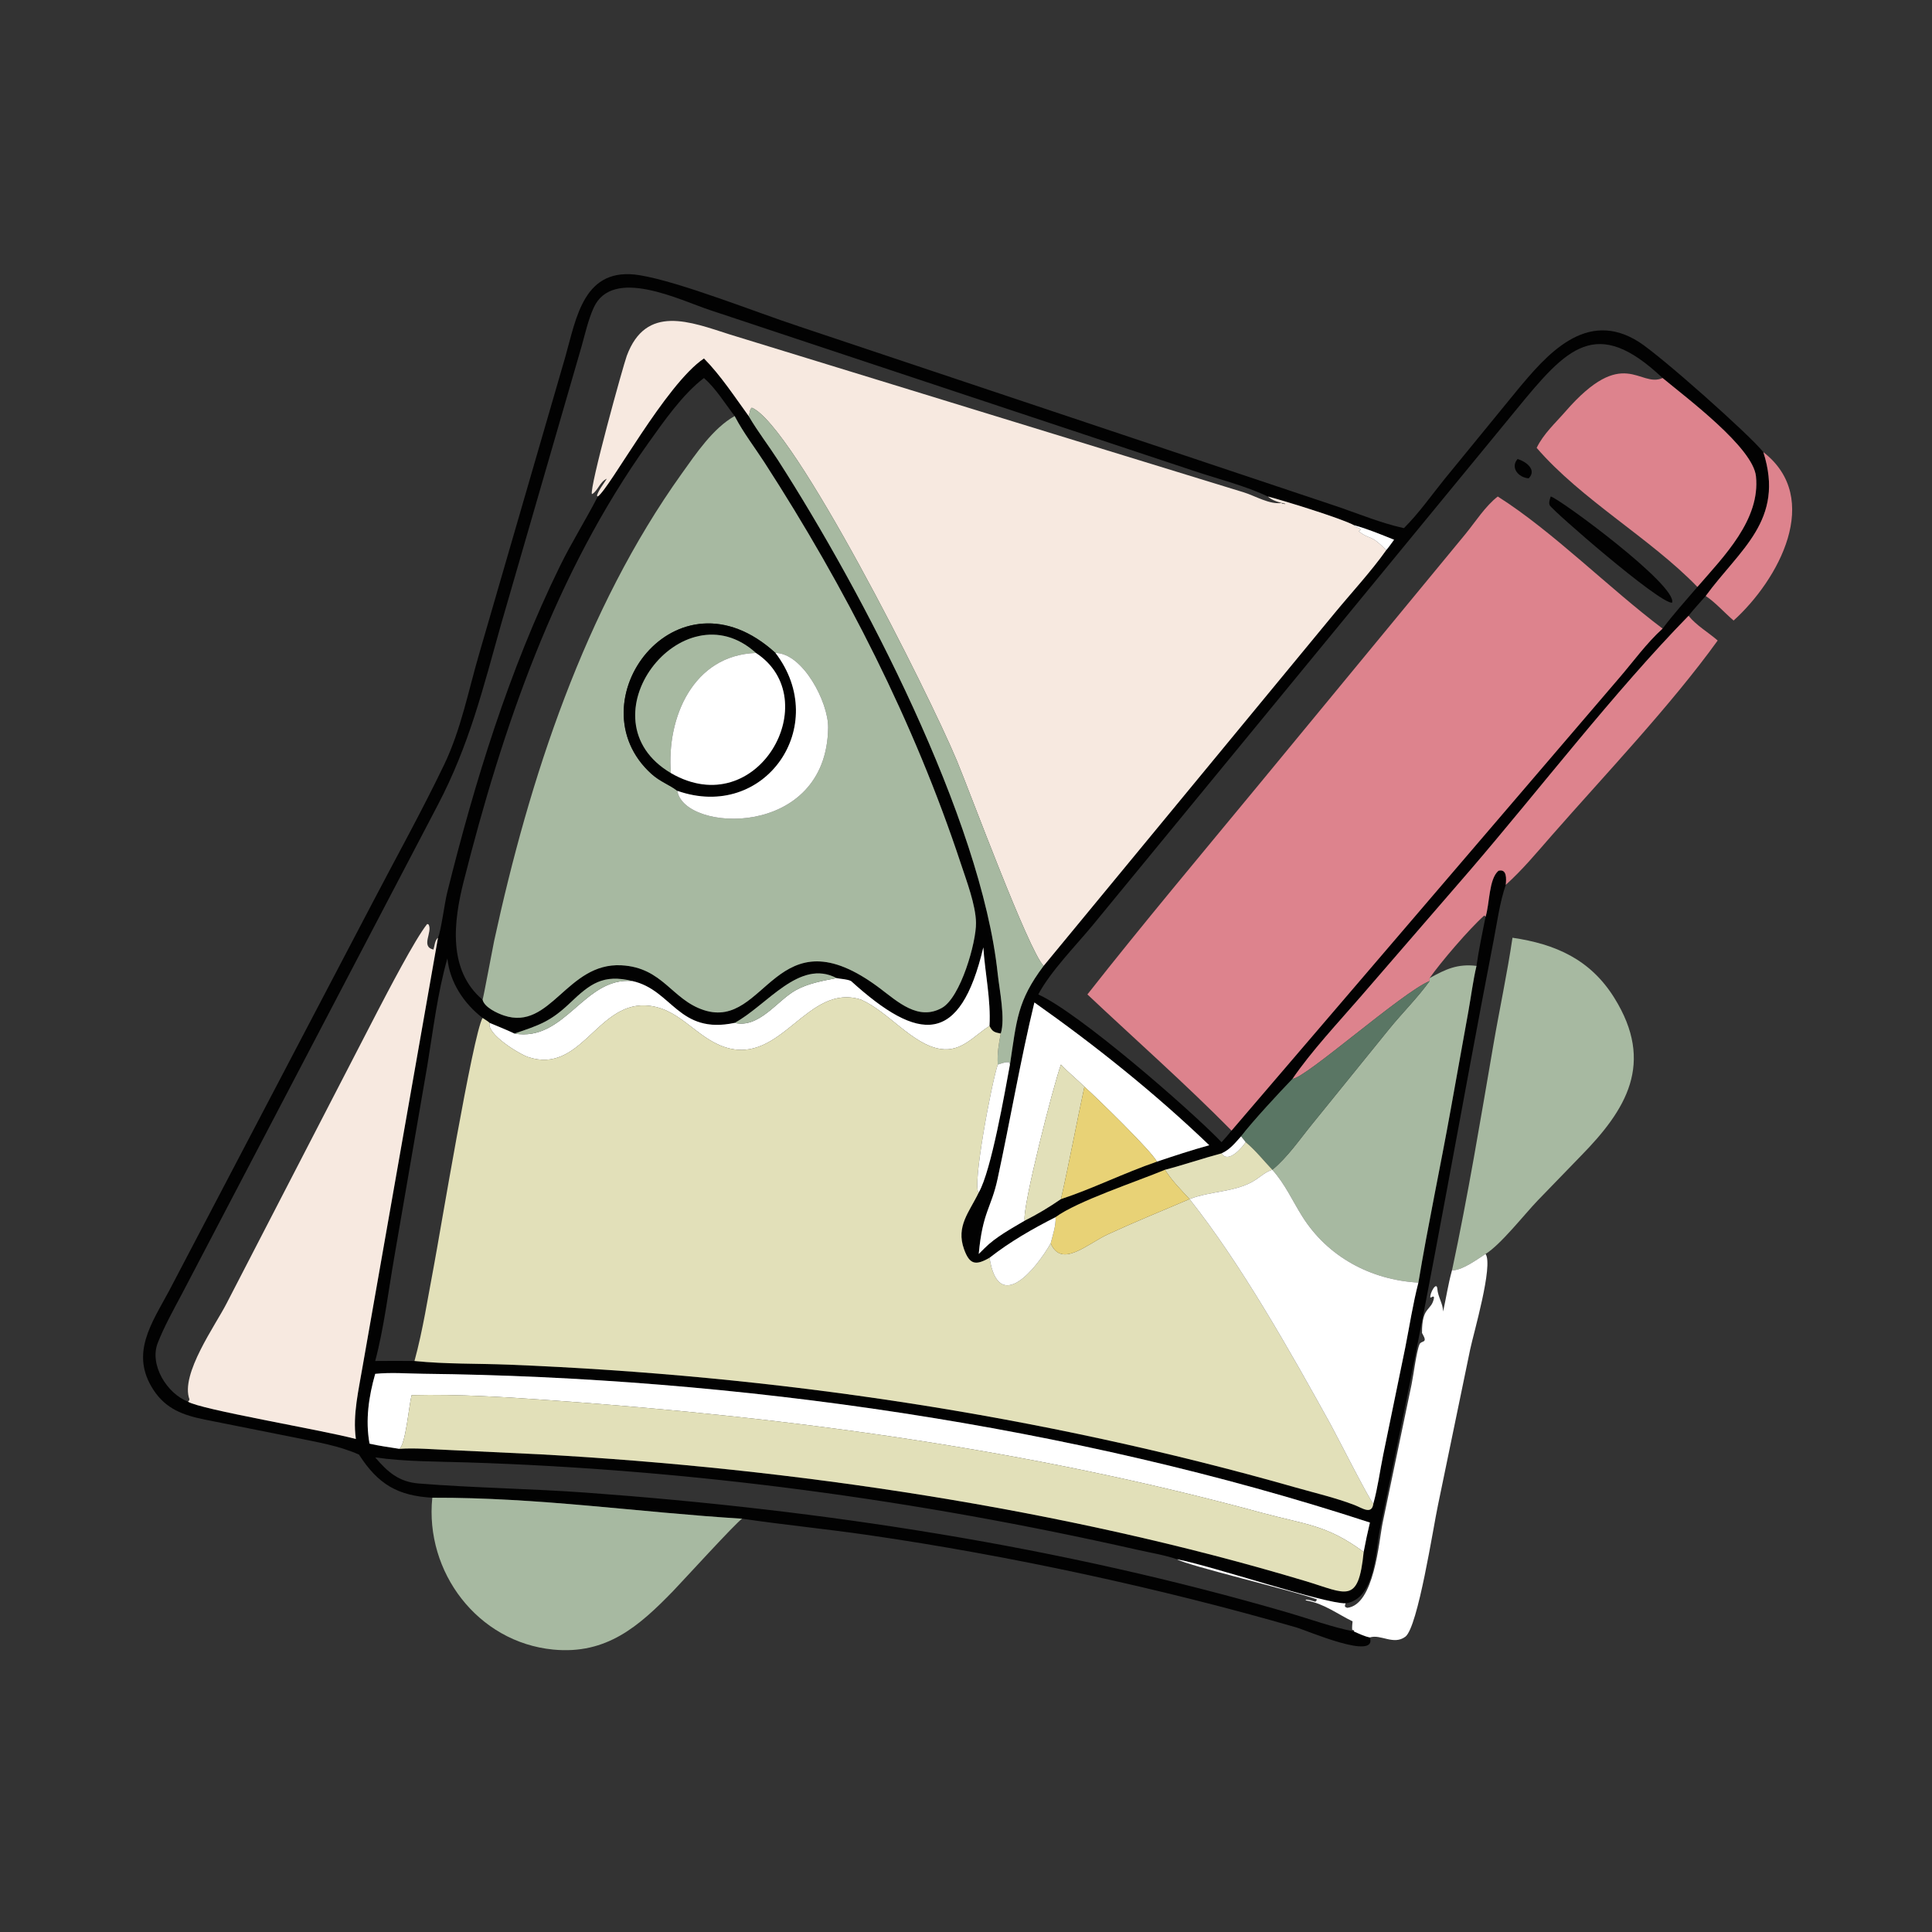 <?xml version="1.0" encoding="utf-8" ?>
<svg xmlns="http://www.w3.org/2000/svg" xmlns:xlink="http://www.w3.org/1999/xlink" width="1024" height="1024">
	<rect width="100%" height="100%" fill="#333333" stroke="none"/>
	<path fill="#020202" transform="scale(2 2)" d="M186.558 94.993C190.987 99.472 194.704 105.172 198.407 110.259L198.518 110.451C200.826 114.385 203.686 118.076 206.16 121.922C228.57 156.767 260.045 216.94 264.4 258.012C264.848 262.237 266.471 270.003 265.211 273.904C263.62 273.589 262.981 273.456 262.23 271.89C262.611 264.93 261.049 258.001 260.592 251.072C254.43 277.104 243.607 276.382 225.535 259.986C224.373 259.451 222.961 259.478 221.705 259.209C211.832 254.006 203.277 266.429 194.693 271.073C179.764 274.229 178.199 262.339 167.577 259.986C159.807 258.073 156.38 260.733 151.072 265.79C145.932 270.688 142.981 271.666 136.336 273.904C134.182 272.881 131.948 272.005 129.753 271.073C129.248 270.595 128.471 270.172 127.89 269.771C122.907 265.897 119.225 260.368 118.562 254.007C115.942 263.106 114.77 273.196 113.215 282.557L104.492 333.136C102.947 342 101.726 352.103 99.434 360.676C102.907 360.619 106.371 360.664 109.843 360.676C118.086 361.526 126.598 361.319 134.887 361.65C205.255 364.462 275.574 374.885 343.325 394.185C348.53 395.668 353.96 396.926 359.007 398.863C360.928 399.599 363.554 401.556 363.948 398.483C365.126 394.287 365.706 389.711 366.587 385.426L372.399 357.164C373.539 351.413 374.424 345.578 375.889 339.9C378.444 324.516 381.726 309.227 384.479 293.872L389.132 268.031C389.854 264.024 390.356 259.932 391.285 255.97C391.905 251.597 392.832 247.265 393.69 242.933C394.791 239.588 394.514 232.959 397.111 230.758C399.412 230.163 399.189 232.978 399.043 234.497C397.469 239.079 396.783 244.274 395.859 249.044C387.294 293.294 379.724 337.494 370.531 381.722L365.7 405.182C364.514 411.185 364.456 423.758 356.634 424.903C351.102 425.053 321.06 414.944 311.924 413.222C308.578 412.082 304.859 411.489 301.407 410.708C243.008 397.505 183.597 389.432 123.738 387.553C115.732 387.301 107.371 387.368 99.434 386.23C102.767 390.116 105.679 392.718 111.007 393.145C125.74 394.326 140.581 394.492 155.334 395.566C218.155 400.14 280.906 409.745 341.46 427.398C347.127 429.051 353.017 431.223 358.802 432.352C360.107 432.925 361.646 433.683 363.043 433.939C365.059 440.236 346.366 432.1 343.47 431.264C307.123 420.777 267.517 412.244 230.21 406.824C219.052 405.202 207.824 404.116 196.675 402.472C168.921 400.77 143.03 396.821 114.563 396.917C105.41 396.378 100.239 393.413 95.134 385.481C89.694 383.068 84.01 382.191 78.232 380.984L54.212 376.191C48.536 375.039 43.963 373.383 40.669 368.341C34.385 358.722 40.198 350.708 44.781 342.139L98.332 239.969C104.789 227.585 111.629 215.296 117.675 202.709C122.175 193.34 124.092 183.173 126.989 173.252L149.793 94.641C152.777 84.122 154.684 70.505 169.548 72.939C180.221 74.686 200.718 82.887 211.562 86.439L354.958 134.421C360.44 136.318 366.068 138.622 371.732 139.888L372.057 139.958C375.975 136.062 379.375 131.227 382.856 126.914L401.925 103.594C409.624 94.331 420.209 81.641 434.327 90.617C440.159 94.326 463.764 115.324 467.305 119.816C473.101 137.9 460.988 145.648 452.037 157.943C450.502 159.672 448.915 161.375 447.485 163.191C427.806 183.344 408.149 208.999 389.611 230.593L360.461 264.284C354.618 271.021 347.547 278.566 342.517 285.92C338.922 289.639 331.897 297.228 328.897 301.144C327.301 302.91 325.957 304.66 323.729 305.654C318.702 306.989 313.774 308.699 308.743 310.004C301.316 313.102 285.439 318.338 279.737 322.56C273.642 325.643 267.616 329.106 262.23 333.33C258.562 335.431 256.959 335.158 255.481 331.056C253.279 324.941 256.9 321.196 259.374 316.024C262.713 310.265 266.326 289.2 267.647 282.118C269.435 270.343 269.566 265.289 276.57 255.97L353.59 162.594C358.018 157.215 363.41 151.4 367.371 145.783C368.119 144.918 368.77 143.956 369.446 143.034C365.958 141.648 362.429 140.149 358.802 139.172C355.281 137.301 339.988 132.611 335.996 131.58C330.072 128.753 322.934 126.974 316.685 124.889L188.224 82.201C180.312 79.609 162.277 70.498 157.3 81.62C155.889 84.773 155.103 88.278 154.179 91.6L132.808 165.388C127.98 182.509 124.419 197.3 116.004 213.368L48.166 342.991C45.94 347.186 43.585 351.407 41.829 355.826C39.484 361.728 44.311 369.345 49.802 371.447C53.032 373.535 84.597 378.804 94.308 381.346C93.412 374.876 95.098 368.159 96.152 361.791L116.071 248.509C116.866 246.812 117.828 239.292 118.482 236.66C125.844 207.042 134.923 177.545 148.363 150.085C151.451 143.777 155.214 137.817 158.421 131.58C161.665 129.343 176.401 101.813 186.558 94.993ZM440.605 100.179C422.978 83.502 415.245 92.178 401.876 108.503L289.671 245.08C285.182 250.526 278.36 257.449 275.158 263.537C285.809 268.336 314.82 293.51 323.729 302.686C324.662 301.696 325.521 300.679 326.371 299.617L428.945 179.845C432.747 175.455 436.296 170.465 440.605 166.582C443.462 162.762 446.735 159.175 449.829 155.54C456.873 147.401 466.544 137.732 465.346 126.212C464.556 118.611 447.075 105.549 440.605 100.179ZM194.693 110.259C192.139 106.94 189.7 102.931 186.558 100.179C180.954 104.415 175.869 111.728 171.774 117.473C147.113 152.064 133.2 192.795 122.864 233.647C120.23 244.059 118.577 257.096 127.89 264.934C128.364 266.949 131.765 268.519 133.558 269.119C145.93 273.258 150.218 255.048 164.67 255.812C175.67 256.393 177.992 264.905 186.525 267.686C203.172 273.112 205.464 241.07 233.151 261.89C237.929 265.482 243.34 270.595 249.61 267.103C254.567 264.341 258.73 249.728 258.65 244.545C258.577 239.813 256.113 233.361 254.619 228.842C242.239 191.39 224.001 155.697 202.61 122.591C200.056 118.637 197.063 114.758 194.87 110.601L194.693 110.259ZM306.576 307.856C311.161 306.313 315.802 304.779 320.47 303.501C306.184 289.798 290.267 277.043 274.125 265.665C270.453 280.82 267.691 297.068 264.356 312.476C262.683 320.203 260.4 321.112 259.374 332.315L260.898 330.799C263.826 327.844 267.979 325.61 271.554 323.488C274.798 321.871 278.186 319.829 281.162 317.771C289.329 315.111 297.982 310.794 306.576 307.856ZM97.931 382.583C100.52 383.186 103.2 383.526 105.824 383.956C110.13 383.671 114.491 384.086 118.8 384.255L143.216 385.415C209.632 389.073 281.881 399.736 346.001 419.011C356.847 422.272 359.985 425.329 361.384 411.284C361.871 408.667 362.428 406.083 363.043 403.494C284.352 377.762 194.715 364.959 112.249 364.063C107.955 364.016 103.724 363.65 99.434 364.083C97.712 370.133 96.801 376.355 97.931 382.583Z"/>
	<path fill="#F7E9E0" transform="scale(2 2)" d="M198.407 110.259C194.704 105.172 190.987 99.472 186.558 94.993C176.401 101.813 161.665 129.343 158.421 131.58L158.192 131.314C158.724 129.734 159.936 128.288 160.803 126.863C158.87 127.752 158.482 130.078 156.865 130.962C156.129 129.42 165.173 96.798 166.103 94.295C171.215 80.543 182.914 85.283 193.398 88.634L329.607 130.475C332.604 131.397 336.468 133.782 339.698 133.285L339.675 133.436L340.6 133.593L340.556 133.482C338.994 133.143 337.193 132.692 335.996 131.58C339.988 132.611 355.281 137.301 358.802 139.172C359.316 139.934 360.252 139.735 360.603 140.406L360.071 140.786C363.309 143.325 362.892 141.249 367.371 145.783C363.41 151.4 358.018 157.215 353.59 162.594L276.57 255.97C272.561 251.948 257.096 210.028 253.568 201.564C246.045 183.521 210.318 112.621 199.232 108.045C198.71 108.468 198.731 109.239 198.529 109.882L198.407 110.259Z"/>
	<path fill="#DD838D" transform="scale(2 2)" d="M440.605 100.179C447.075 105.549 464.556 118.611 465.346 126.212C466.544 137.732 456.873 147.401 449.829 155.54C437.419 142.691 419.053 132.41 407.233 118.688C409.021 114.974 412.173 112.14 414.841 109.072C430.287 91.309 434.45 102.918 440.605 100.179Z"/>
	<path fill="#A7B9A1" transform="scale(2 2)" d="M198.407 110.259L198.529 109.882C198.731 109.239 198.71 108.468 199.232 108.045C210.318 112.621 246.045 183.521 253.568 201.564C257.096 210.028 272.561 251.948 276.57 255.97C269.566 265.289 269.435 270.343 267.647 282.118L267.48 281.557C266.654 281.301 265.281 281.883 264.423 282.118C264.249 279.148 264.651 276.8 265.211 273.904C266.471 270.003 264.848 262.237 264.4 258.012C260.045 216.94 228.57 156.767 206.16 121.922C203.686 118.076 200.826 114.385 198.518 110.451L198.407 110.259Z"/>
	<path fill="#A7B9A1" transform="scale(2 2)" d="M194.693 110.259L194.87 110.601C197.063 114.758 200.056 118.637 202.61 122.591C224.001 155.697 242.239 191.39 254.619 228.842C256.113 233.361 258.577 239.813 258.65 244.545C258.73 249.728 254.567 264.341 249.61 267.103C243.34 270.595 237.929 265.482 233.151 261.89C205.464 241.07 203.172 273.112 186.525 267.686C177.992 264.905 175.67 256.393 164.67 255.812C150.218 255.048 145.93 273.258 133.558 269.119C131.765 268.519 128.364 266.949 127.89 264.934C128.049 264.713 130.606 250.952 130.953 249.354C140.287 206.326 154.95 161.489 180.644 125.544C184.411 120.274 188.97 113.449 194.693 110.259ZM205.517 173.04C179.173 149.004 151.815 186.258 172.628 205.083C174.965 207.197 177.499 207.995 179.496 209.575C181.259 220.637 219.079 222.397 219.465 192.844C219.553 186.094 212.744 173.075 205.517 173.04Z"/>
	<path fill="#DD838D" transform="scale(2 2)" d="M467.305 119.816C483.114 132.089 471.34 153.662 459.424 164.449C457.01 162.39 454.646 159.679 452.037 157.943C460.988 145.648 473.101 137.9 467.305 119.816Z"/>
	<path fill="#020202" transform="scale(2 2)" d="M405.118 126.765C402.399 126.568 400.186 123.929 402.172 121.642C404.457 122.323 407.352 124.529 405.118 126.765Z"/>
	<path fill="#DD838D" transform="scale(2 2)" d="M396.921 131.58C411.442 140.76 426.448 155.929 440.605 166.582C436.296 170.465 432.747 175.455 428.945 179.845L326.371 299.617C314.075 287.154 300.916 275.536 288.172 263.537C303.007 244.666 318.454 226.295 333.727 207.782L388.392 141.481C391.024 138.251 393.646 134.11 396.921 131.58Z"/>
	<path fill="#020202" transform="scale(2 2)" d="M443.116 159.736C439.604 159.88 411.301 135.189 410.702 133.912C410.359 133.181 410.737 132.301 410.956 131.58C412.904 131.855 444.672 155.198 443.116 159.736Z"/>
	<path fill="white" transform="scale(2 2)" d="M367.371 145.783C362.892 141.249 363.309 143.325 360.071 140.786L360.603 140.406C360.252 139.735 359.316 139.934 358.802 139.172C362.429 140.149 365.958 141.648 369.446 143.034C368.77 143.956 368.119 144.918 367.371 145.783Z"/>
	<path fill="#DD838D" transform="scale(2 2)" d="M342.517 285.92C347.547 278.566 354.618 271.021 360.461 264.284L389.611 230.593C408.149 208.999 427.806 183.344 447.485 163.191C449.569 165.779 452.71 167.567 455.204 169.74C442.897 186.85 425.137 205.525 411.108 221.543C407.21 225.995 403.455 230.536 399.043 234.497C399.189 232.978 399.412 230.163 397.111 230.758C394.514 232.959 394.791 239.588 393.69 242.933L393.338 242.629C389.279 246.245 381.759 255.055 378.861 259.209L378.861 259.986C371.586 262.963 346.052 285.712 342.517 285.92Z"/>
	<path fill="#020202" transform="scale(2 2)" d="M179.496 209.575C177.499 207.995 174.965 207.197 172.628 205.083C151.815 186.258 179.173 149.004 205.517 173.04C220.253 192.358 202.708 217.742 179.496 209.575ZM200.332 173.04C180.874 155.371 153.735 190.598 177.789 204.866C200.825 218.236 219.022 185.303 200.332 173.04Z"/>
	<path fill="#A7B9A1" transform="scale(2 2)" d="M200.332 173.04C183.699 173.594 176.596 190.153 177.789 204.866C153.735 190.598 180.874 155.371 200.332 173.04Z"/>
	<path fill="white" transform="scale(2 2)" d="M177.789 204.866C176.596 190.153 183.699 173.594 200.332 173.04C219.022 185.303 200.825 218.236 177.789 204.866Z"/>
	<path fill="white" transform="scale(2 2)" d="M205.517 173.04C212.744 173.075 219.553 186.094 219.465 192.844C219.079 222.397 181.259 220.637 179.496 209.575C202.708 217.742 220.253 192.358 205.517 173.04Z"/>
	<path fill="#F7E9E0" transform="scale(2 2)" d="M49.802 371.447C50.151 371.206 49.982 371.38 50.206 370.841C47.72 364.184 57.161 351.122 60.071 345.373L99.943 268.205C102.591 263.139 109.994 248.844 113.206 244.869L113.559 244.974C114.765 246.977 111.359 250.841 114.874 251.645C115.192 250.6 115.203 249.241 116.071 248.509L96.152 361.791C95.098 368.159 93.412 374.876 94.308 381.346C84.597 378.804 53.032 373.535 49.802 371.447Z"/>
	<path fill="#A7B9A1" transform="scale(2 2)" d="M393.69 332.315C391.327 333.818 387.953 336.377 385.139 336.656L384.827 336.533C389.027 316.84 392.345 296.805 395.749 276.964C397.379 267.467 399.419 258.039 400.824 248.509C412.178 250.177 421.428 254.213 427.8 264.43C438.633 281.8 430.92 294.125 418.958 306.319L407.526 318.123C404.006 321.781 397.747 329.812 393.69 332.315Z"/>
	<path fill="white" transform="scale(2 2)" d="M194.693 271.073C201.162 272.569 205.917 265.222 210.778 262.476C214.109 260.594 217.998 259.927 221.705 259.209C222.961 259.478 224.373 259.451 225.535 259.986C243.607 276.382 254.43 277.104 260.592 251.072C261.049 258.001 262.611 264.93 262.23 271.89C258.103 274.478 254.879 278.804 249.307 277.993C241.904 276.915 235.527 268.203 228.249 264.934C213.844 260.28 207.145 282.535 192.015 277.472C184.164 274.845 179.882 266.776 170.928 266.454C158.157 265.994 153.82 284.675 140.013 280.144C137.652 279.369 128.899 274.051 129.753 271.073C131.948 272.005 134.182 272.881 136.336 273.904C149.827 276.188 154.748 258.821 167.577 259.986C178.199 262.339 179.764 274.229 194.693 271.073Z"/>
	<path fill="#A7B9A1" transform="scale(2 2)" d="M378.861 259.209C383.149 256.827 386.241 255.372 391.285 255.97C390.356 259.932 389.854 264.024 389.132 268.031L384.479 293.872C381.726 309.227 378.444 324.516 375.889 339.9C363.331 339.219 351.856 333.093 345.115 322.356C342.431 318.081 340.599 313.823 337.176 310.004C341.211 306.712 344.54 301.795 347.834 297.772L368.226 272.6C371.641 268.396 375.726 264.365 378.861 259.986L378.861 259.209Z"/>
	<path fill="#A7B9A1" transform="scale(2 2)" d="M221.705 259.209C217.998 259.927 214.109 260.594 210.778 262.476C205.917 265.222 201.162 272.569 194.693 271.073C203.277 266.429 211.832 254.006 221.705 259.209Z"/>
	<path fill="#A7B9A1" transform="scale(2 2)" d="M167.577 259.986C154.748 258.821 149.827 276.188 136.336 273.904C142.981 271.666 145.932 270.688 151.072 265.79C156.38 260.733 159.807 258.073 167.577 259.986Z"/>
	<path fill="#5A7664" transform="scale(2 2)" d="M342.517 285.92C346.052 285.712 371.586 262.963 378.861 259.986C375.726 264.365 371.641 268.396 368.226 272.6L347.834 297.772C344.54 301.795 341.211 306.712 337.176 310.004L337.176 310.004C334.897 307.591 332.679 304.792 330.123 302.686L328.897 301.144C331.897 297.228 338.922 289.639 342.517 285.92Z"/>
	<path fill="#E2E0B9" transform="scale(2 2)" d="M129.753 271.073C128.899 274.051 137.652 279.369 140.013 280.144C153.82 284.675 158.157 265.994 170.928 266.454C179.882 266.776 184.164 274.845 192.015 277.472C207.145 282.535 213.844 260.28 228.249 264.934C235.527 268.203 241.904 276.915 249.307 277.993C254.879 278.804 258.103 274.478 262.23 271.89C262.981 273.456 263.62 273.589 265.211 273.904C264.651 276.8 264.249 279.148 264.423 282.118C262.755 287.049 257.559 314.614 259.374 316.024C256.9 321.196 253.279 324.941 255.481 331.056C256.959 335.158 258.562 335.431 262.23 333.33C264.637 348.53 274.566 336.305 278.445 329.491C281.321 336.189 288.129 329.633 293.684 327.073C300.809 323.789 308.039 320.847 315.25 317.771C312.968 315.311 310.531 312.853 308.743 310.004C313.774 308.699 318.702 306.989 323.729 305.654C325.461 308.47 329.138 304.145 330.123 302.686C332.679 304.792 334.897 307.591 337.176 310.004C335.611 310.44 334.183 311.697 332.848 312.599C327.825 315.99 320.855 315.553 315.25 317.771C328.987 335.113 341.998 358.269 352.647 377.517C354.112 380.164 363.047 397.799 363.948 398.483C363.554 401.556 360.928 399.599 359.007 398.863C353.96 396.926 348.53 395.668 343.325 394.185C275.574 374.885 205.255 364.462 134.887 361.65C126.598 361.319 118.086 361.526 109.843 360.676C112.092 352.431 113.386 343.863 114.984 335.469C116.398 328.042 125.365 273.938 127.89 269.771C128.471 270.172 129.248 270.595 129.753 271.073Z"/>
	<path fill="white" transform="scale(2 2)" d="M287.38 287.992C285.369 286.001 283.081 284.178 281.162 282.118C279.165 287.555 270.822 320.156 271.554 323.488C267.979 325.61 263.826 327.844 260.898 330.799L259.374 332.315C260.4 321.112 262.683 320.203 264.356 312.476C267.691 297.068 270.453 280.82 274.125 265.665C290.267 277.043 306.184 289.798 320.47 303.501C315.802 304.779 311.161 306.313 306.576 307.856C305.36 305.215 290.474 290.735 287.38 287.992Z"/>
	<path fill="white" transform="scale(2 2)" d="M259.374 316.024C257.559 314.614 262.755 287.049 264.423 282.118C265.281 281.883 266.654 281.301 267.48 281.557L267.647 282.118C266.326 289.2 262.713 310.265 259.374 316.024Z"/>
	<path fill="#E2E0B9" transform="scale(2 2)" d="M287.38 287.992C285.236 297.903 283.416 307.883 281.162 317.771C278.186 319.829 274.798 321.871 271.554 323.488C270.822 320.156 279.165 287.555 281.162 282.118C283.081 284.178 285.369 286.001 287.38 287.992Z"/>
	<path fill="#E8D276" transform="scale(2 2)" d="M281.162 317.771C283.416 307.883 285.236 297.903 287.38 287.992C290.474 290.735 305.36 305.215 306.576 307.856C297.982 310.794 289.329 315.111 281.162 317.771Z"/>
	<path fill="white" transform="scale(2 2)" d="M328.897 301.144L330.123 302.686C329.138 304.145 325.461 308.47 323.729 305.654C325.957 304.66 327.301 302.91 328.897 301.144Z"/>
	<path fill="white" transform="scale(2 2)" d="M315.25 317.771C320.855 315.553 327.825 315.99 332.848 312.599C334.183 311.697 335.611 310.44 337.176 310.004L337.176 310.004C340.599 313.823 342.431 318.081 345.115 322.356C351.856 333.093 363.331 339.219 375.889 339.9C374.424 345.578 373.539 351.413 372.399 357.164L366.587 385.426C365.706 389.711 365.126 394.287 363.948 398.483C363.047 397.799 354.112 380.164 352.647 377.517C341.998 358.269 328.987 335.113 315.25 317.771Z"/>
	<path fill="#E8D276" transform="scale(2 2)" d="M279.737 322.56C285.439 318.338 301.316 313.102 308.743 310.004C310.531 312.853 312.968 315.311 315.25 317.771C308.039 320.847 300.809 323.789 293.684 327.073C288.129 329.633 281.321 336.189 278.445 329.491C278.981 327.345 279.88 324.781 279.737 322.56Z"/>
	<path fill="white" transform="scale(2 2)" d="M262.23 333.33C267.616 329.106 273.642 325.643 279.737 322.56C279.88 324.781 278.981 327.345 278.445 329.491C274.566 336.305 264.637 348.53 262.23 333.33Z"/>
	<path fill="white" transform="scale(2 2)" d="M384.827 336.533L385.139 336.656C387.953 336.377 391.327 333.818 393.69 332.315C395.81 335.282 390.463 353.509 389.626 357.538L381.068 398.919C379.845 404.614 375.778 431.259 372.426 433.751C369.312 436.064 365.884 433 363.043 433.939C361.646 433.683 360.107 432.925 358.802 432.352L358.887 432.085L358.348 431.904C358.274 431.166 358.384 430.415 358.443 429.676C354.417 427.718 350.856 424.972 346.355 424.175L345.949 424.105L346.206 423.909C347.013 423.967 347.822 424.257 348.603 424.47L348.964 424.03L348.935 423.833C343.221 421.696 314.208 414.767 311.924 413.222C321.06 414.944 351.102 425.053 356.634 424.903C356.387 425.388 356.427 425.34 356.458 425.83L357.015 426.093C364.19 425.335 365.4 408.58 366.394 403.679L374.078 366.904C374.579 364.543 375.385 358.049 376.192 356.249C376.681 355.155 378.424 356.075 377.057 353.631L376.846 353.262C376.805 345.893 379.424 347.623 380.05 343.81L379.788 343.573L379.066 343.906C378.822 342.767 380.748 339.374 380.91 341.577C381.064 343.673 382.384 345.412 382.44 347.564C383.224 344.025 383.784 340.323 384.74 336.841L384.827 336.533Z"/>
	<path fill="white" transform="scale(2 2)" d="M105.824 383.956C103.2 383.526 100.52 383.186 97.931 382.583C96.801 376.355 97.712 370.133 99.434 364.083C103.724 363.65 107.955 364.016 112.249 364.063C194.715 364.959 284.352 377.762 363.043 403.494C362.428 406.083 361.871 408.667 361.384 411.284C351.549 403.999 345.979 404.065 334.105 400.83C272.824 384.137 209.728 375.618 146.469 371.125C134.058 370.244 121.534 369.425 109.085 369.73C108.383 372.322 107.522 382.834 105.824 383.956Z"/>
	<path fill="#E2E0B9" transform="scale(2 2)" d="M105.824 383.956C107.522 382.834 108.383 372.322 109.085 369.73C121.534 369.425 134.058 370.244 146.469 371.125C209.728 375.618 272.824 384.137 334.105 400.83C345.979 404.065 351.549 403.999 361.384 411.284C359.985 425.329 356.847 422.272 346.001 419.011C281.881 399.736 209.632 389.073 143.216 385.415L118.8 384.255C114.491 384.086 110.13 383.671 105.824 383.956Z"/>
	<path fill="#A7B9A1" transform="scale(2 2)" d="M114.563 396.917C143.03 396.821 168.921 400.77 196.675 402.472C195.227 403.302 180.527 419.429 178.37 421.652C169.378 430.915 160.77 438.538 146.586 437.152C126.582 435.198 112.552 416.583 114.563 396.917Z"/>
</svg>
